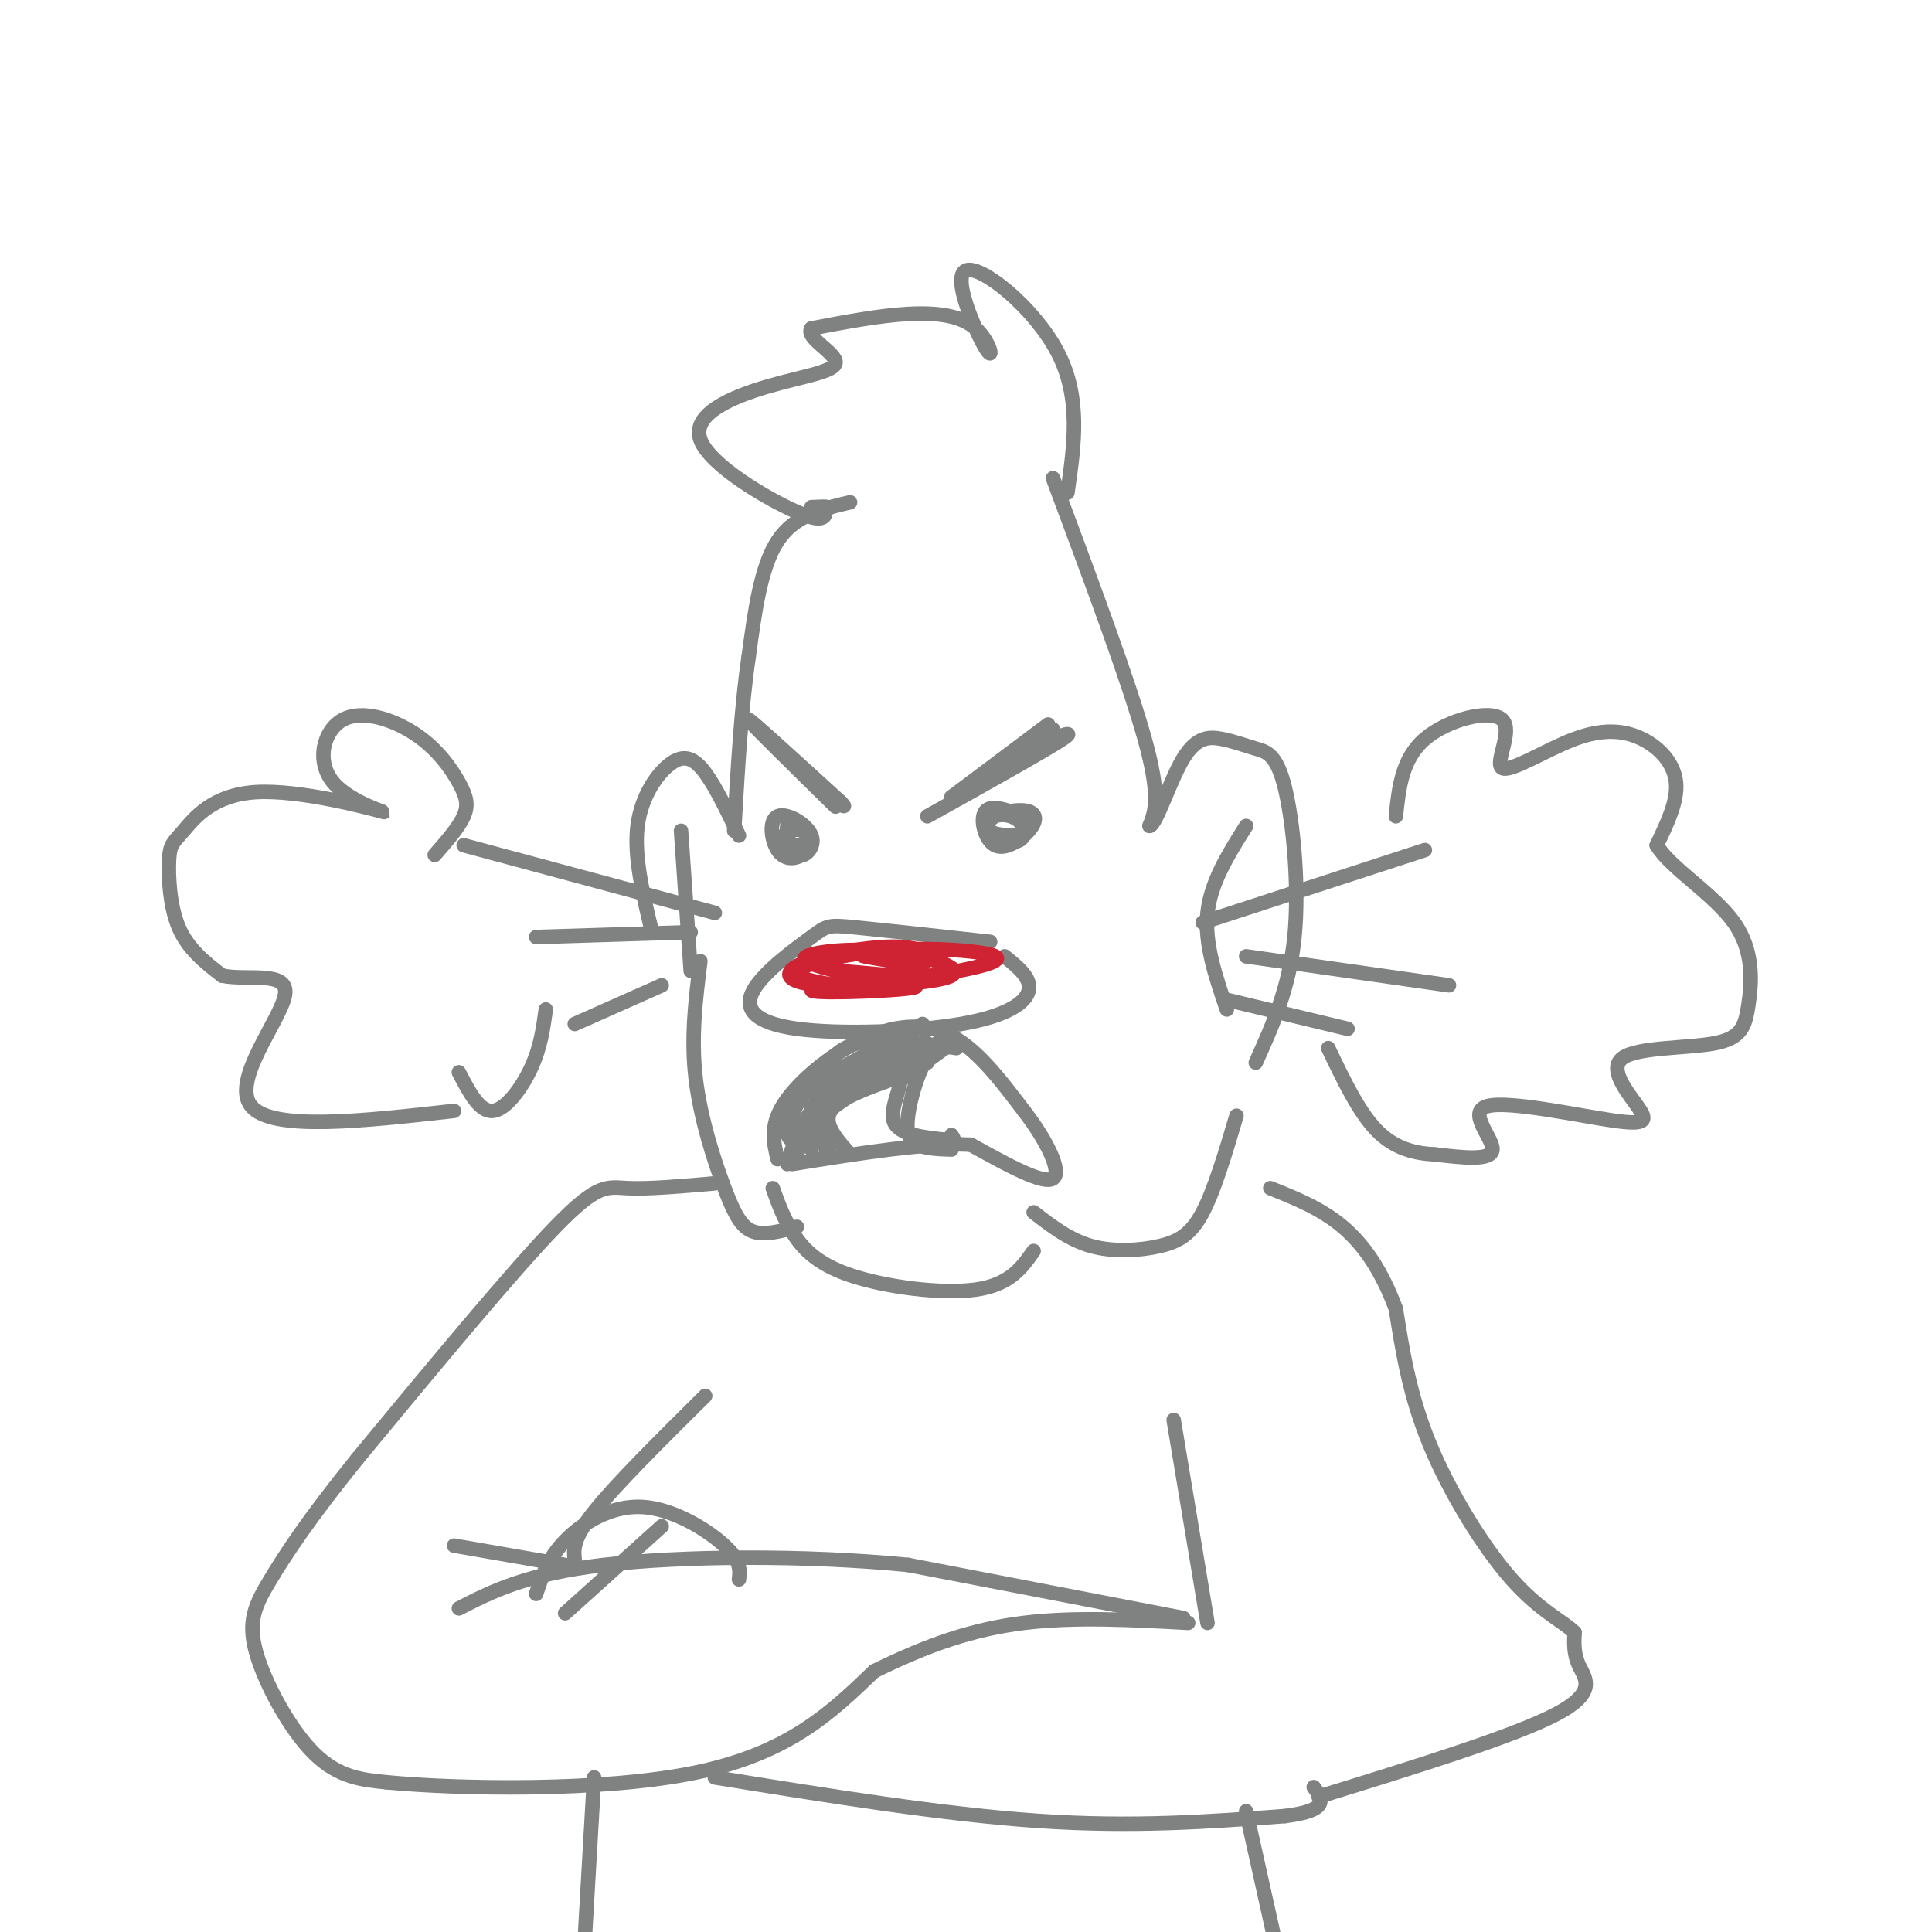 <svg viewBox='0 0 400 400' version='1.1' xmlns='http://www.w3.org/2000/svg' xmlns:xlink='http://www.w3.org/1999/xlink'><g fill='none' stroke='rgb(128,130,130)' stroke-width='3' stroke-linecap='round' stroke-linejoin='round'><path d='M221,102c1.423,-9.821 2.845,-19.643 -2,-29c-4.845,-9.357 -15.959,-18.250 -19,-17c-3.041,1.250 1.989,12.644 4,16c2.011,3.356 1.003,-1.327 -2,-4c-3.003,-2.673 -8.001,-3.335 -14,-3c-5.999,0.335 -13.000,1.668 -20,3'/><path d='M168,68c-1.420,1.860 5.031,5.009 5,7c-0.031,1.991 -6.544,2.822 -14,5c-7.456,2.178 -15.853,5.702 -14,11c1.853,5.298 13.958,12.371 20,15c6.042,2.629 6.021,0.815 6,-1'/><path d='M171,105c0.500,-0.167 -1.250,-0.083 -3,0'/><path d='M176,104c-5.750,1.333 -11.500,2.667 -15,8c-3.500,5.333 -4.750,14.667 -6,24'/><path d='M155,136c-1.500,10.000 -2.250,23.000 -3,36'/><path d='M153,173c-2.393,-5.012 -4.786,-10.024 -7,-13c-2.214,-2.976 -4.250,-3.917 -7,-2c-2.750,1.917 -6.214,6.690 -7,13c-0.786,6.310 1.107,14.155 3,22'/><path d='M218,99c7.833,21.000 15.667,42.000 19,54c3.333,12.000 2.167,15.000 1,18'/><path d='M238,171c1.347,-0.116 4.213,-9.407 7,-14c2.787,-4.593 5.495,-4.488 8,-4c2.505,0.488 4.805,1.357 7,2c2.195,0.643 4.283,1.058 6,8c1.717,6.942 3.062,20.412 2,31c-1.062,10.588 -4.531,18.294 -8,26'/><path d='M249,191c0.000,0.000 46.000,-15.000 46,-15'/><path d='M258,198c0.000,0.000 42.000,6.000 42,6'/><path d='M254,207c0.000,0.000 25.000,6.000 25,6'/><path d='M289,169c0.628,-5.961 1.256,-11.922 6,-16c4.744,-4.078 13.604,-6.274 16,-4c2.396,2.274 -1.673,9.018 0,10c1.673,0.982 9.088,-3.799 15,-6c5.912,-2.201 10.323,-1.823 14,0c3.677,1.823 6.622,5.092 7,9c0.378,3.908 -1.811,8.454 -4,13'/><path d='M343,175c2.795,4.731 11.782,10.057 16,16c4.218,5.943 3.667,12.502 3,17c-0.667,4.498 -1.449,6.937 -7,8c-5.551,1.063 -15.869,0.752 -19,3c-3.131,2.248 0.926,7.055 3,10c2.074,2.945 2.164,4.026 -5,3c-7.164,-1.026 -21.583,-4.161 -26,-3c-4.417,1.161 1.166,6.617 1,9c-0.166,2.383 -6.083,1.691 -12,1'/><path d='M297,239c-4.089,-0.200 -8.311,-1.200 -12,-5c-3.689,-3.800 -6.844,-10.400 -10,-17'/><path d='M148,189c0.000,0.000 -52.000,-14.000 -52,-14'/><path d='M143,193c0.000,0.000 -32.000,1.000 -32,1'/><path d='M137,204c0.000,0.000 -18.000,8.000 -18,8'/><path d='M90,177c2.484,-2.844 4.969,-5.687 6,-8c1.031,-2.313 0.610,-4.095 -1,-7c-1.610,-2.905 -4.407,-6.934 -9,-10c-4.593,-3.066 -10.981,-5.169 -15,-3c-4.019,2.169 -5.669,8.609 -2,13c3.669,4.391 12.658,6.734 10,6c-2.658,-0.734 -16.964,-4.545 -26,-4c-9.036,0.545 -12.804,5.445 -15,8c-2.196,2.555 -2.822,2.765 -3,6c-0.178,3.235 0.092,9.496 2,14c1.908,4.504 5.454,7.252 9,10'/><path d='M46,202c5.250,1.095 13.875,-1.167 13,4c-0.875,5.167 -11.250,17.762 -7,23c4.250,5.238 23.125,3.119 42,1'/><path d='M95,222c2.133,4.111 4.267,8.222 7,8c2.733,-0.222 6.067,-4.778 8,-9c1.933,-4.222 2.467,-8.111 3,-12'/><path d='M205,195c-11.187,-1.225 -22.374,-2.449 -28,-3c-5.626,-0.551 -5.692,-0.427 -9,2c-3.308,2.427 -9.859,7.159 -12,11c-2.141,3.841 0.127,6.793 9,8c8.873,1.207 24.350,0.671 34,-1c9.650,-1.671 13.471,-4.477 14,-7c0.529,-2.523 -2.236,-4.761 -5,-7'/><path d='M161,240c-0.804,-3.333 -1.607,-6.667 1,-11c2.607,-4.333 8.625,-9.667 15,-13c6.375,-3.333 13.107,-4.667 19,-2c5.893,2.667 10.946,9.333 16,16'/><path d='M212,230c4.578,5.911 8.022,12.689 6,14c-2.022,1.311 -9.511,-2.844 -17,-7'/><path d='M201,237c-9.000,-0.500 -23.000,1.750 -37,4'/><path d='M160,246c1.036,2.923 2.071,5.845 4,9c1.929,3.155 4.750,6.542 12,9c7.250,2.458 18.929,3.988 26,3c7.071,-0.988 9.536,-4.494 12,-8'/><path d='M145,199c-0.976,7.815 -1.952,15.631 -1,24c0.952,8.369 3.833,17.292 6,23c2.167,5.708 3.619,8.202 6,9c2.381,0.798 5.690,-0.101 9,-1'/><path d='M214,251c3.714,2.869 7.429,5.738 12,7c4.571,1.262 10.000,0.917 14,0c4.000,-0.917 6.571,-2.405 9,-7c2.429,-4.595 4.714,-12.298 7,-20'/><path d='M192,169c12.250,-6.833 24.500,-13.667 28,-16c3.500,-2.333 -1.750,-0.167 -7,2'/><path d='M173,167c-9.083,-8.917 -18.167,-17.833 -18,-18c0.167,-0.167 9.583,8.417 19,17'/><path d='M174,166c2.333,2.333 -1.333,-0.333 -5,-3'/><path d='M166,172c-1.349,-1.177 -2.698,-2.354 -3,-1c-0.302,1.354 0.443,5.238 2,6c1.557,0.762 3.927,-1.599 3,-4c-0.927,-2.401 -5.149,-4.842 -7,-4c-1.851,0.842 -1.331,4.969 0,7c1.331,2.031 3.473,1.967 5,1c1.527,-0.967 2.440,-2.836 2,-4c-0.440,-1.164 -2.234,-1.621 -4,-1c-1.766,0.621 -3.505,2.320 -3,3c0.505,0.680 3.252,0.340 6,0'/><path d='M167,175c0.500,0.000 -1.250,0.000 -3,0'/><path d='M212,169c-3.409,-1.274 -6.818,-2.548 -8,-1c-1.182,1.548 -0.137,5.916 2,7c2.137,1.084 5.364,-1.118 7,-3c1.636,-1.882 1.679,-3.446 0,-4c-1.679,-0.554 -5.080,-0.099 -7,1c-1.920,1.099 -2.361,2.841 -1,4c1.361,1.159 4.522,1.736 6,1c1.478,-0.736 1.272,-2.785 0,-4c-1.272,-1.215 -3.612,-1.596 -5,-1c-1.388,0.596 -1.825,2.170 -1,3c0.825,0.830 2.913,0.915 5,1'/><path d='M210,173c0.833,0.167 0.417,0.083 0,0'/><path d='M176,239c-2.833,-3.167 -5.667,-6.333 -4,-9c1.667,-2.667 7.833,-4.833 14,-7'/><path d='M186,223c1.467,0.733 -1.867,6.067 -1,9c0.867,2.933 5.933,3.467 11,4'/><path d='M196,236c2.000,0.500 1.500,-0.250 1,-1'/><path d='M198,217c-2.065,-0.339 -4.131,-0.679 -6,2c-1.869,2.679 -3.542,8.375 -4,12c-0.458,3.625 0.298,5.179 2,6c1.702,0.821 4.351,0.911 7,1'/><path d='M194,216c0.000,0.000 -9.000,6.000 -9,6'/><path d='M197,216c0.000,0.000 -11.000,8.000 -11,8'/><path d='M192,220c-2.167,-1.667 -4.333,-3.333 -7,-3c-2.667,0.333 -5.833,2.667 -9,5'/><path d='M192,216c0.000,0.000 -17.000,6.000 -17,6'/><path d='M191,216c0.000,0.000 -20.000,7.000 -20,7'/><path d='M189,214c-5.417,0.667 -10.833,1.333 -14,3c-3.167,1.667 -4.083,4.333 -5,7'/><path d='M191,212c0.000,0.000 -24.000,13.000 -24,13'/><path d='M189,217c0.000,0.000 -21.000,9.000 -21,9'/><path d='M188,220c0.000,0.000 -20.000,9.000 -20,9'/><path d='M183,222c0.000,0.000 -16.000,11.000 -16,11'/><path d='M179,220c-4.167,3.250 -8.333,6.500 -11,10c-2.667,3.500 -3.833,7.250 -5,11'/><path d='M171,222c0.000,0.000 -6.000,17.000 -6,17'/><path d='M169,226c-2.167,0.083 -4.333,0.167 -5,2c-0.667,1.833 0.167,5.417 1,9'/><path d='M167,225c-1.917,3.500 -3.833,7.000 -4,9c-0.167,2.000 1.417,2.500 3,3'/><path d='M171,226c0.000,0.000 -3.000,12.000 -3,12'/><path d='M171,229c0.000,0.000 0.000,7.000 0,7'/><path d='M171,232c0.000,0.000 0.000,7.000 0,7'/><path d='M172,234c0.000,0.000 0.000,3.000 0,3'/><path d='M148,245c-6.844,0.600 -13.689,1.200 -18,1c-4.311,-0.200 -6.089,-1.200 -15,8c-8.911,9.200 -24.956,28.600 -41,48'/><path d='M74,302c-10.094,12.494 -14.829,19.730 -18,25c-3.171,5.270 -4.777,8.573 -3,15c1.777,6.427 6.936,15.979 12,21c5.064,5.021 10.032,5.510 15,6'/><path d='M80,369c14.911,1.422 44.689,1.978 64,-2c19.311,-3.978 28.156,-12.489 37,-21'/><path d='M181,346c11.133,-5.489 20.467,-8.711 31,-10c10.533,-1.289 22.267,-0.644 34,0'/><path d='M245,335c0.000,0.000 -57.000,-11.000 -57,-11'/><path d='M188,324c-21.533,-2.111 -46.867,-1.889 -63,0c-16.133,1.889 -23.067,5.444 -30,9'/><path d='M117,324c0.000,0.000 -23.000,-4.000 -23,-4'/><path d='M119,323c-0.250,-2.167 -0.500,-4.333 4,-10c4.500,-5.667 13.750,-14.833 23,-24'/><path d='M148,368c23.667,3.833 47.333,7.667 67,9c19.667,1.333 35.333,0.167 51,-1'/><path d='M266,376c9.500,-1.167 7.750,-3.583 6,-6'/><path d='M153,327c0.214,-1.911 0.429,-3.821 -3,-7c-3.429,-3.179 -10.500,-7.625 -17,-8c-6.500,-0.375 -12.429,3.321 -16,7c-3.571,3.679 -4.786,7.339 -6,11'/><path d='M137,316c0.000,0.000 -20.000,18.000 -20,18'/><path d='M273,372c20.111,-6.222 40.222,-12.444 49,-17c8.778,-4.556 6.222,-7.444 5,-10c-1.222,-2.556 -1.111,-4.778 -1,-7'/><path d='M326,338c-2.167,-2.238 -7.083,-4.333 -13,-11c-5.917,-6.667 -12.833,-17.905 -17,-28c-4.167,-10.095 -5.583,-19.048 -7,-28'/><path d='M289,271c-2.867,-7.778 -6.533,-13.222 -11,-17c-4.467,-3.778 -9.733,-5.889 -15,-8'/><path d='M243,294c0.000,0.000 7.000,42.000 7,42'/><path d='M258,375c0.000,0.000 8.000,36.000 8,36'/><path d='M123,368c0.000,0.000 -3.000,52.000 -3,52'/><path d='M217,150c0.000,0.000 -20.000,15.000 -20,15'/><path d='M197,165c0.167,0.167 10.583,-6.917 21,-14'/><path d='M258,171c-3.667,5.833 -7.333,11.667 -8,18c-0.667,6.333 1.667,13.167 4,20'/><path d='M141,172c0.000,0.000 2.000,29.000 2,29'/></g>
<g fill='none' stroke='rgb(207,34,51)' stroke-width='3' stroke-linecap='round' stroke-linejoin='round'><path d='M196,200c-2.381,-1.996 -4.761,-3.991 -11,-4c-6.239,-0.009 -16.335,1.970 -20,4c-3.665,2.030 -0.899,4.112 8,4c8.899,-0.112 23.932,-2.417 30,-4c6.068,-1.583 3.173,-2.445 -2,-3c-5.173,-0.555 -12.623,-0.803 -20,0c-7.377,0.803 -14.679,2.658 -16,4c-1.321,1.342 3.340,2.171 8,3'/><path d='M173,204c7.171,0.321 21.097,-0.378 24,-2c2.903,-1.622 -5.219,-4.167 -13,-5c-7.781,-0.833 -15.223,0.048 -17,1c-1.777,0.952 2.112,1.976 6,3'/><path d='M191,200c-5.250,-0.833 -10.500,-1.667 -12,-2c-1.500,-0.333 0.750,-0.167 3,0'/><path d='M189,201c-10.458,1.661 -20.917,3.321 -21,4c-0.083,0.679 10.208,0.375 16,0c5.792,-0.375 7.083,-0.821 4,-1c-3.083,-0.179 -10.542,-0.089 -18,0'/><path d='M178,202c-3.083,-0.500 -6.167,-1.000 -5,-1c1.167,0.000 6.583,0.500 12,1'/></g>
</svg>